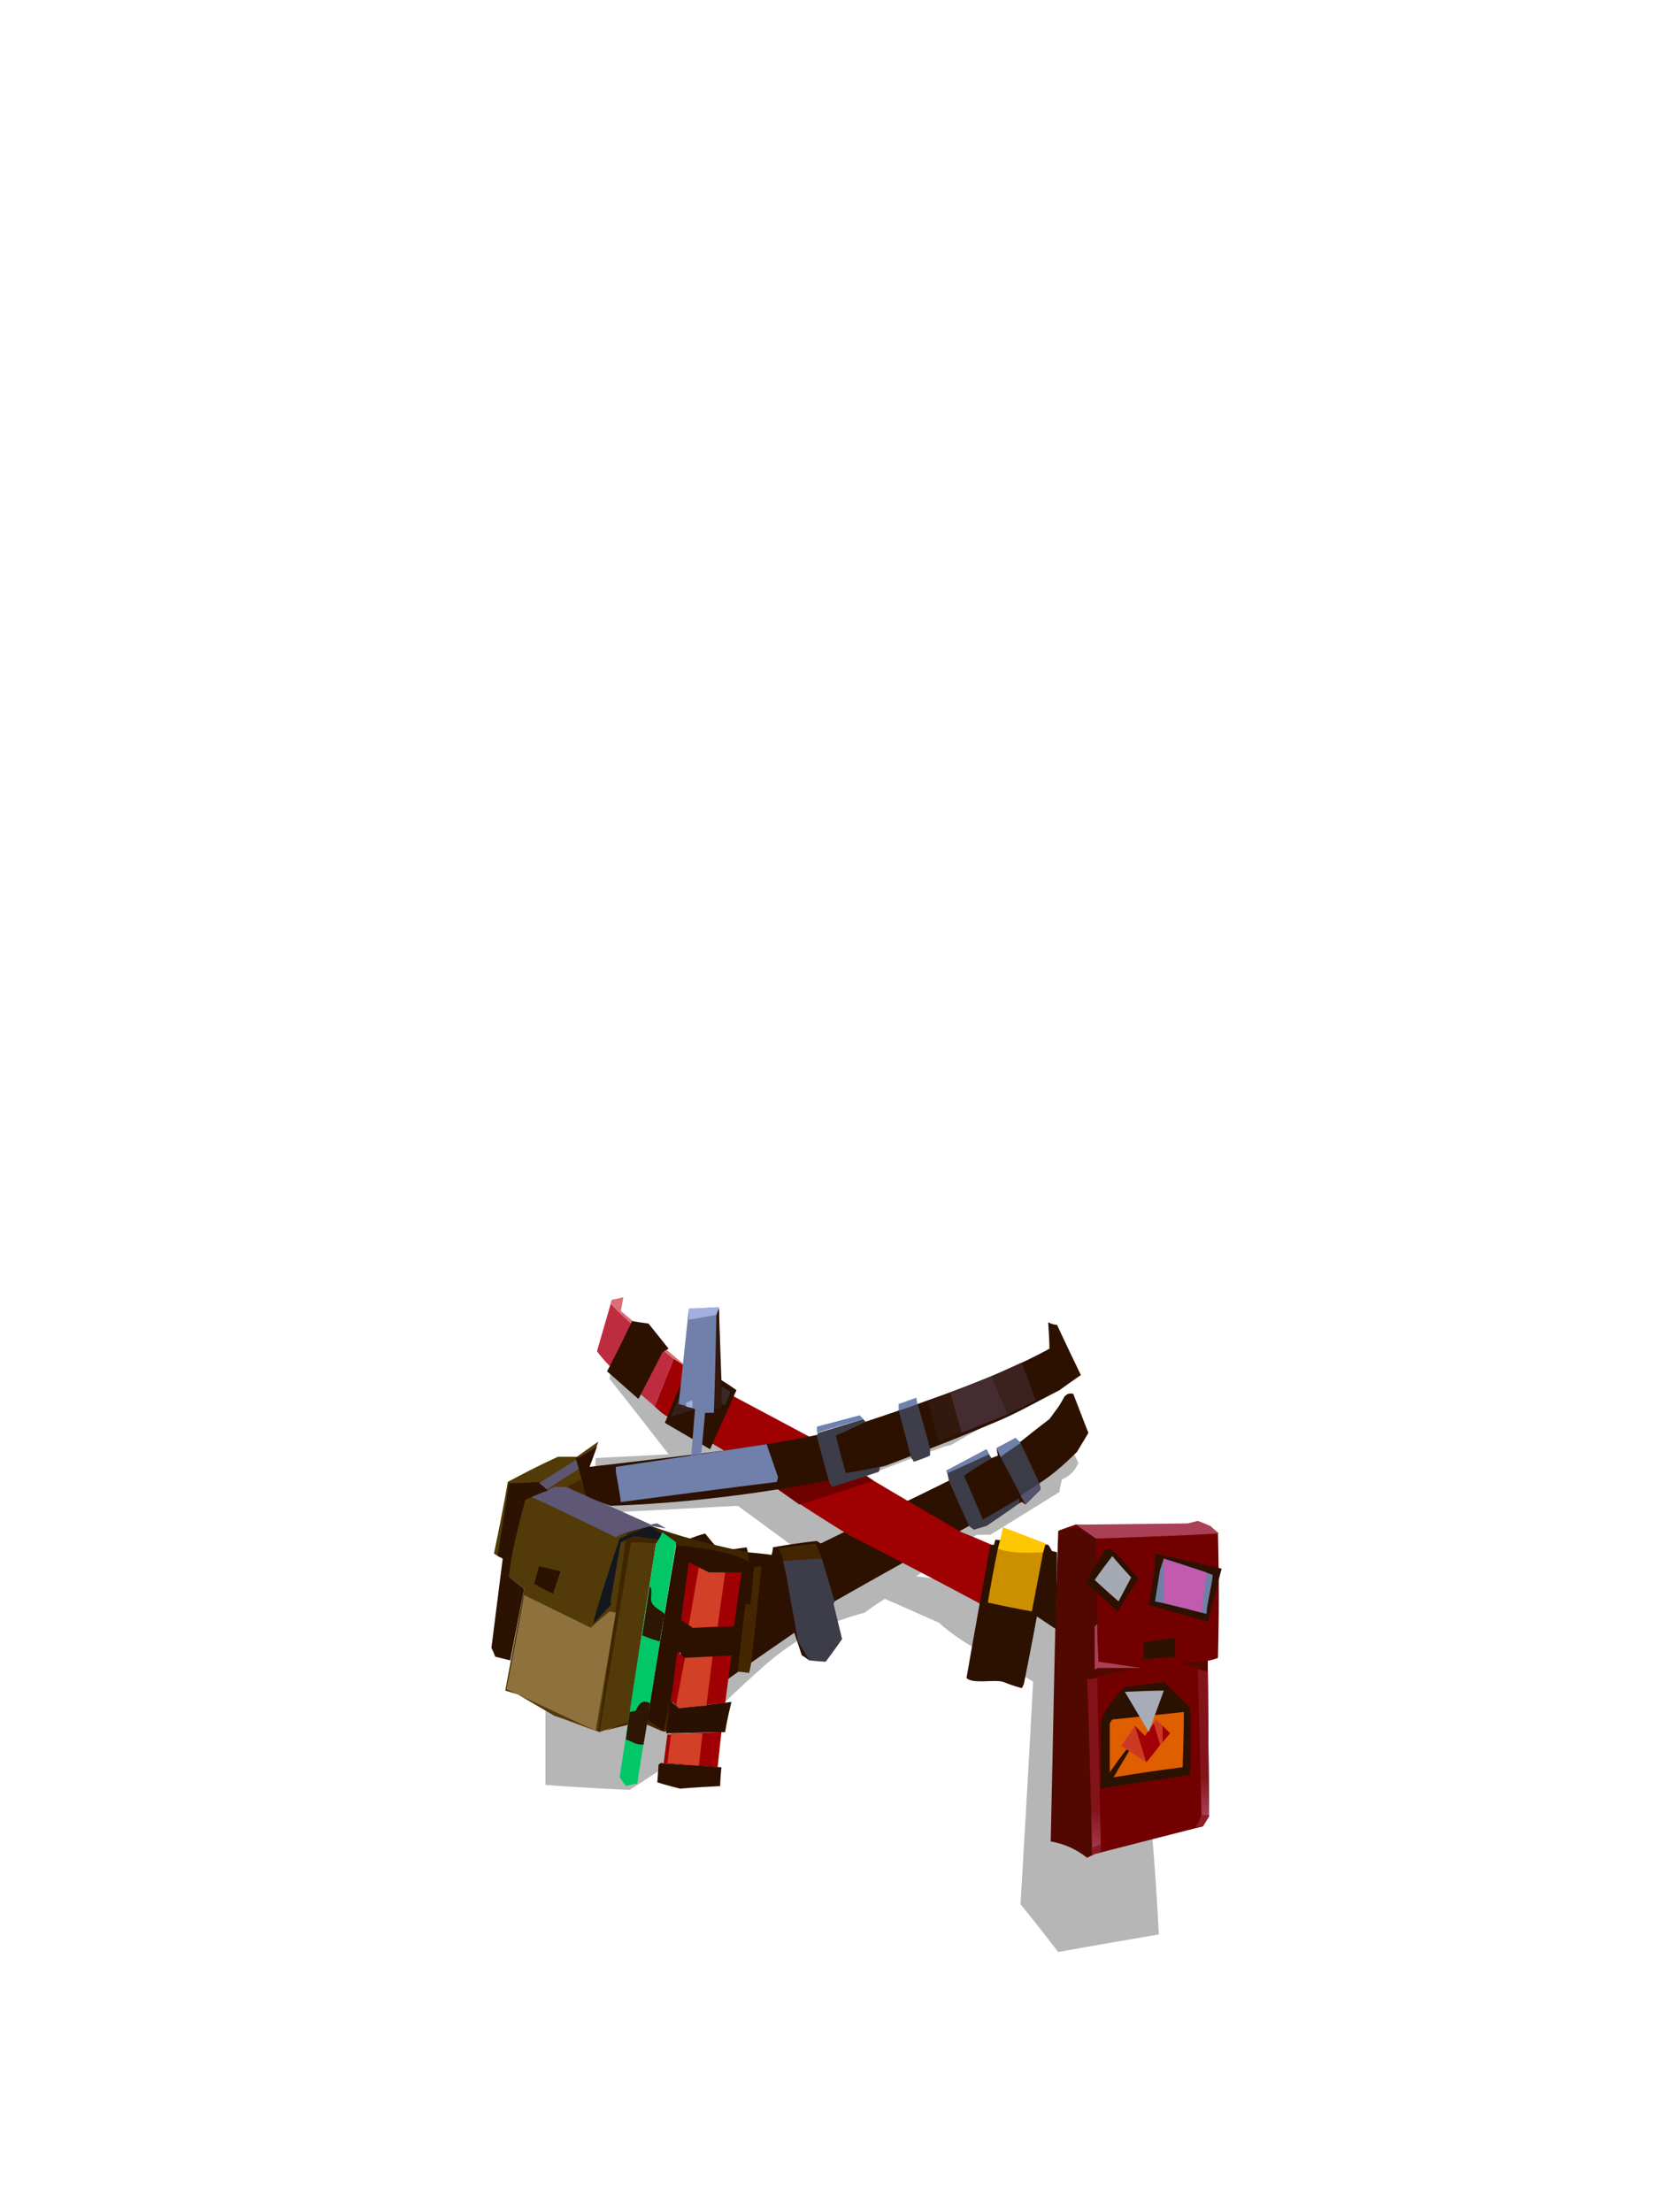 <?xml version="1.0" encoding="UTF-8"?><svg width="1320px" height="1760px" viewBox="0 0 1320 1760" version="1.1" xmlns="http://www.w3.org/2000/svg" xmlns:xlink="http://www.w3.org/1999/xlink"><defs><linearGradient x1="50%" y1="74%" x2="50%" y2="99%" id="id-91507"><stop stop-color="#821319" offset="0%"></stop><stop stop-color="#A83E51" offset="100%"></stop></linearGradient><linearGradient x1="50%" y1="74%" x2="50%" y2="99%" id="id-91508"><stop stop-color="#821319" offset="0%"></stop><stop stop-color="#A83E51" offset="100%"></stop></linearGradient></defs><g transform=" translate(391,1032)" id="id-91509"><path d=" M 83,128 C 122,126 141,125 141,125 C 110,85 94,65 94,65 C 95,58 96,55 96,55 C 221,109 283,137 283,137 C 362,110 402,97 402,97 C 377,111 365,118 365,118 C 360,118 354,122 348,123 C 301,141 277,150 277,150 C 336,174 366,187 366,187 C 431,145 463,124 463,124 C 466,129 467,132 467,132 C 464,139 459,143 454,145 C 452,152 452,155 452,155 C 415,178 397,189 397,189 C 390,189 386,189 386,189 C 354,211 338,222 338,222 C 419,233 459,238 459,238 L 526,431 C 530,481 531,507 531,507 C 478,516 451,521 451,521 C 431,495 421,483 421,483 C 428,365 431,306 431,306 C 406,290 377,278 356,259 C 327,246 313,240 313,240 C 302,247 297,251 297,251 C 271,258 245,268 214,296 C 195,313 186,322 186,322 C 150,359 133,377 133,377 C 118,387 110,392 110,392 C 65,390 43,388 43,388 C 43,349 43,329 43,329 C 180,246 249,205 249,205 C 214,179 196,166 196,166 L 81,172 C 82,143 83,128 83,128 Z" fill="#000000" fill-opacity="0.288" id="id-91510"></path><path d=" M 90,345 C 111,336 121,332 121,332 C 140,297 150,280 150,280 C 144,321 141,342 141,342 C 140,344 140,347 135,345 L 119,338 C 100,342 90,345 90,345 Z" fill="#442700" id="id-91511"></path><path d=" M 137,345 C 128,339 124,336 124,336 C 139,244 147,197 147,197 C 155,194 158,192 158,192 C 166,189 170,188 170,188 C 178,198 182,202 182,202 L 203,199 C 204,202 204,203 204,203 C 216,204 223,205 223,205 C 224,201 224,199 224,199 C 247,195 259,194 259,194 L 262,196 L 364,146 C 386,134 398,128 398,128 L 403,126 L 402,121 C 415,117 421,115 421,115 C 436,103 444,97 444,97 C 450,89 452,86 452,86 C 455,81 456,79 456,79 C 458,77 460,76 463,77 C 471,98 475,108 475,108 L 466,123 C 454,135 444,143 436,148 C 429,159 425,165 425,165 L 422,163 C 394,176 380,182 380,182 C 308,222 273,242 273,242 C 260,273 253,289 253,289 C 249,286 247,285 247,285 C 243,273 241,267 241,267 C 206,291 188,304 188,304 C 165,294 153,290 153,290 L 150,282 C 142,324 137,345 137,345 Z" fill="#2C1100" id="id-91512"></path><path d=" M 474,446 C 478,444 480,443 480,443 C 522,431 550,424 566,421 C 569,416 571,413 571,413 C 570,331 570,289 570,289 C 575,288 578,287 578,287 C 579,254 579,221 578,188 C 503,183 465,181 465,181 C 456,184 451,186 451,186 C 448,268 447,351 445,433 C 456,435 465,439 474,446 Z" fill="#510800" id="id-91510"></path><path d=" M 478,444 C 476,368 475,322 474,304 C 502,298 516,294 516,294 C 494,292 483,291 483,291 C 482,225 481,192 481,192 L 467,183 L 451,186 L 465,181 L 578,188 L 578,287 C 568,291 558,290 548,291 L 570,298 L 571,413 L 566,421 L 480,443 C 478,443 478,444 478,444 Z" fill="#730000" id="id-91514"></path><path d=" M 481,192 C 546,190 579,188 579,188 C 574,184 572,182 572,182 C 565,179 562,178 562,178 L 554,180 L 465,181 L 481,192 Z" fill="#AA4055" id="id-91515"></path><path d=" M 465,181 C 456,184 451,186 451,186 L 468,183 L 465,181 Z" fill="#720201" id="id-91516"></path><path d=" M 528,204 C 528,210 528,213 528,213 C 525,235 523,245 523,245 C 555,254 570,258 570,258 L 581,216 C 546,208 528,204 528,204 Z" fill="#2C1100" id="id-91517"></path><path d=" M 535,208 C 561,216 574,221 574,221 C 573,231 569,245 569,252 C 542,245 528,242 528,242 L 532,217 C 534,211 535,208 535,208 Z" fill="#6F7FA7" id="id-91518"></path><path d=" M 535,208 C 535,232 535,243 535,243 C 555,248 565,251 565,251 L 569,219 C 546,212 535,208 535,208 Z" fill="#C25AAE" id="id-91519"></path><path d=" M 493,200 C 490,201 488,201 488,201 C 478,218 473,227 473,227 C 490,242 498,250 498,250 L 515,224 C 501,208 493,200 493,200 Z" fill="#2C1000" id="id-91520"></path><path d=" M 494,206 C 484,219 480,225 480,225 C 493,237 499,242 499,242 L 509,223 C 499,212 494,206 494,206 Z" fill="#A5A9B3" id="id-91521"></path><path d=" M 519,275 C 519,284 519,288 519,288 C 535,287 544,286 544,286 L 544,271 C 527,273 519,275 519,275 Z" fill="#2C1100" id="id-91522"></path><path d=" M 566,421 C 562,421 560,422 560,422 C 564,416 565,412 565,412 L 571,412 L 571,413 C 568,418 566,421 566,421 Z" fill="#8E1F27" id="id-91523"></path><path d=" M 565,412 L 562,296 L 570,298 L 571,412 C 567,412 565,412 565,412 Z" fill="url(#id-91507)" id="id-91524"></path><path d=" M 556,380 C 509,387 485,391 485,391 C 485,356 485,338 485,338 C 486,331 493,322 504,310 C 525,308 535,306 535,306 L 556,327 C 556,362 556,380 556,380 Z" fill="#2B1100" id="id-91525"></path><path d=" M 492,378 C 501,365 506,359 506,359 C 507,360 508,360 508,360 C 499,375 495,382 495,382 C 532,376 550,374 550,374 C 551,345 551,330 551,330 C 513,334 494,336 494,336 L 492,339 C 492,365 492,378 492,378 Z" fill="#DE5E00" id="id-91526"></path><path d=" M 512,341 C 505,352 501,357 501,357 C 515,366 521,370 521,370 C 534,354 540,347 540,347 C 533,340 529,336 529,336 L 520,349 C 515,344 512,341 512,341 Z" fill="#CD3A23" id="id-91527"></path><path d=" M 512,341 C 518,360 521,370 521,370 C 529,361 532,356 532,356 L 527,339 L 520,349 L 512,341 Z" fill="#A10104" id="id-91528"></path><path d=" M 534,341 L 534,354 L 540,347 C 536,343 534,341 534,341 Z" fill="#A10104" id="id-91529"></path><path d=" M 535,313 C 527,335 523,346 523,346 L 504,314 C 525,313 535,313 535,313 Z" fill="#A7ACB8" id="id-91530"></path><path d=" M 485,441 L 480,443 L 478,444 C 476,351 474,304 474,304 L 482,303 L 485,441 Z" fill="url(#id-91508)" id="id-91531"></path><path d=" M 482,260 C 481,261 480,262 480,262 C 480,285 480,296 480,296 L 483,295 L 517,295 L 483,290 C 482,270 482,260 482,260 Z" fill="#AC4056" id="id-91532"></path><path d=" M 145,49 C 135,74 130,87 130,87 C 136,93 140,95 140,95 C 170,113 185,122 185,122 C 216,146 250,168 284,189 C 354,225 389,244 389,244 C 395,213 398,197 398,197 C 382,190 374,187 374,187 C 324,158 299,143 299,143 C 268,122 253,111 253,111 L 193,79 C 161,59 145,49 145,49 Z" fill="#9F0002" id="id-91533"></path><path d=" M 195,74 C 181,105 174,121 174,121 C 150,107 138,100 138,100 C 150,71 156,56 156,56 C 171,28 179,13 179,13 C 180,11 181,9 181,9 L 183,66 C 191,71 195,74 195,74 Z" fill="#2C1100" id="id-91534"></path><path d=" M 143,95 C 156,91 163,89 163,89 L 152,72 C 146,87 143,95 143,95 Z" fill="#35211A" id="id-91535"></path><path d=" M 183,89 C 177,89 174,89 174,89 L 176,19 L 181,9 C 182,62 183,89 183,89 Z" fill="#32180D" id="id-91536"></path><path d=" M 183,85 C 185,86 186,86 186,86 C 189,79 190,75 190,75 L 183,71 C 183,81 183,85 183,85 Z" fill="#392823" id="id-91537"></path><path d=" M 304,146 C 265,159 245,165 245,165 C 231,155 224,150 224,150 L 282,131 C 297,141 304,146 304,146 Z" fill="#6F0000" id="id-91538"></path><path d=" M 109,338 C 94,343 86,346 86,346 C 74,342 62,337 50,333 C 31,322 21,316 21,316 C 14,314 11,313 11,313 C 21,259 26,232 26,232 C 18,226 14,222 14,222 C 11,213 9,208 9,208 C 5,206 2,204 2,204 C 10,166 13,147 13,147 C 39,133 53,127 53,127 C 63,127 68,127 68,127 C 79,119 85,115 85,115 C 81,128 78,135 78,135 C 77,151 76,159 76,159 L 131,196 C 116,291 109,338 109,338 Z" fill="#523B09" id="id-91539"></path><path d=" M 86,346 L 111,195 C 124,195 131,196 131,196 C 171,199 196,204 205,211 C 204,206 204,203 204,203 C 175,197 148,190 127,182 C 114,184 108,186 108,186 L 85,345 C 86,346 86,346 86,346 Z" fill="#3F2500" id="id-91540"></path><path d=" M 83,345 C 42,326 21,316 21,316 C 15,313 12,312 12,312 C 22,262 26,237 26,237 C 61,254 79,263 79,263 C 89,254 94,250 94,250 L 99,251 L 83,345 Z" fill="#8E713D" id="id-91541"></path><path d=" M 81,260 C 90,250 95,245 95,245 C 95,243 95,241 95,241 C 100,211 103,195 103,195 C 109,192 113,190 113,190 C 133,193 143,194 143,194 C 132,186 126,182 126,182 L 102,192 C 90,228 83,250 81,260 Z" fill="#13181E" id="id-91542"></path><path d=" M 55,218 C 51,230 49,236 49,236 C 39,231 34,228 34,228 L 38,214 C 50,217 55,218 55,218 Z" fill="#2B1100" id="id-91543"></path><path d=" M 99,191 C 54,169 32,159 32,159 C 44,154 50,151 50,151 C 57,151 60,151 60,151 C 105,171 127,181 127,181 C 130,180 132,180 132,180 L 139,184 L 127,182 C 111,186 101,189 99,191 Z" fill="#5E5775" id="id-91544"></path><path d=" M 45,154 C 40,149 38,147 38,147 C 22,148 14,148 14,148 L 5,206 C 8,207 9,208 9,208 C 3,255 0,279 0,279 C 2,283 3,286 3,286 L 15,289 L 26,232 C 18,226 14,222 14,222 C 16,201 22,181 27,161 L 32,159 C 40,155 45,154 45,154 Z" fill="#2C1200" id="id-91545"></path><path d=" M 60,151 L 71,145 L 76,158 C 65,154 60,151 60,151 Z" fill="#442700" id="id-91546"></path><path d=" M 44,153 C 64,140 74,134 74,134 C 70,131 68,129 68,129 L 38,148 C 42,151 44,153 44,153 Z" fill="#5E5671" id="id-91547"></path><path d=" M 84,119 C 76,124 71,127 71,127 L 67,128 C 73,148 75,158 75,158 C 88,164 95,166 95,166 C 152,164 210,157 267,146 C 299,138 314,134 314,134 C 351,120 381,108 402,99 C 417,93 440,80 452,74 C 463,66 469,62 469,62 C 456,35 450,22 450,22 C 449,22 447,22 443,20 C 444,34 444,41 444,41 C 406,62 352,81 298,99 C 250,116 163,125 78,135 C 82,124 84,119 84,119 Z" fill="#2C1100" id="id-91548"></path><path d=" M 339,85 C 329,89 324,90 324,90 C 331,116 334,128 334,128 C 336,130 336,131 336,131 C 345,128 349,126 349,126 L 349,121 C 343,97 339,85 339,85 Z" fill="#3D3E4A" id="id-91549"></path><path d=" M 324,90 C 324,87 324,85 324,85 L 338,80 L 339,85 C 329,89 324,90 324,90 Z" fill="#7182AE" id="id-91550"></path><path d=" M 298,99 C 282,107 274,110 274,110 C 279,130 282,140 282,140 C 300,137 309,135 309,135 C 309,138 308,139 308,139 C 284,147 271,151 271,151 C 270,149 269,148 269,148 C 262,123 259,111 259,111 C 259,109 260,108 260,108 L 296,97 C 297,99 298,99 298,99 Z" fill="#3C3D48" id="id-91551"></path><path d=" M 296,97 C 271,104 259,108 259,108 C 259,104 259,103 259,103 L 293,94 L 296,97 Z" fill="#7082AE" id="id-91552"></path><path d=" M 365,76 C 371,97 374,108 374,108 C 399,98 411,93 411,93 L 398,63 C 376,72 365,76 365,76 Z" fill="#452C30" id="id-91553"></path><path d=" M 411,93 C 426,86 433,82 433,82 L 422,52 L 398,63 C 407,83 411,93 411,93 Z" fill="#3B221F" id="id-91554"></path><path d=" M 365,76 C 353,80 347,83 347,83 L 356,115 L 374,108 C 368,87 365,76 365,76 Z" fill="#33180D" id="id-91555"></path><path d=" M 417,112 C 420,115 421,116 421,116 C 431,137 436,148 436,148 C 437,151 437,153 437,153 C 429,161 425,165 425,165 C 412,140 405,127 405,127 L 402,120 C 412,115 417,112 417,112 Z" fill="#3B3C46" id="id-91556"></path><polygon points="421 116 405 127 402 120 417 112" fill="#6F80AB" id="id-91557"></polygon><polygon points="421 158 436 148 437 153 425 165" fill="#57526B" id="id-91558"></polygon><path d=" M 398,128 C 383,137 376,142 376,142 C 386,165 391,177 391,177 C 410,166 420,160 420,160 C 420,163 420,164 420,164 C 403,176 394,182 394,182 C 387,184 384,185 384,185 C 381,183 380,182 380,182 C 369,158 364,146 364,146 C 363,140 362,138 362,138 L 394,121 C 396,126 398,128 398,128 Z" fill="#3C3D48" id="id-91559"></path><path d=" M 396,125 L 363,140 L 362,138 L 394,121 C 395,123 396,125 396,125 Z" fill="#7283AE" id="id-91560"></path><path d=" M 142,321 C 147,325 149,327 149,327 C 177,324 191,322 191,322 C 187,338 186,346 186,346 L 139,347 C 141,330 142,321 142,321 Z" fill="#2A1000" id="id-91561"></path><path d=" M 191,285 L 186,323 C 162,325 149,327 149,327 L 143,321 C 146,295 148,282 148,282 L 154,287 C 178,286 191,285 191,285 Z" fill="#A00003" id="id-91562"></path><path d=" M 176,286 L 171,325 C 157,326 149,327 149,327 L 147,324 L 154,287 C 169,286 176,286 176,286 Z" fill="#D24027" id="id-91563"></path><path d=" M 199,219 C 182,219 173,219 173,219 C 162,213 157,211 157,211 C 153,241 151,257 151,257 C 157,261 160,263 160,263 L 193,262 C 197,234 199,219 199,219 Z" fill="#A00003" id="id-91564"></path><path d=" M 186,219 L 180,262 C 167,263 160,263 160,263 C 158,261 157,261 157,261 L 165,215 L 173,219 C 182,219 186,219 186,219 Z" fill="#D24027" id="id-91565"></path><path d=" M 205,299 C 199,298 196,298 196,298 C 200,262 202,244 202,244 C 205,244 206,245 206,245 C 208,225 209,215 209,215 C 213,214 215,214 215,214 L 207,289 C 206,296 205,299 205,299 Z" fill="#442700" id="id-91566"></path><path d=" M 234,217 C 232,207 230,203 230,203 C 229,201 228,200 228,200 C 248,197 258,196 258,196 L 263,208 C 244,214 234,217 234,217 Z" fill="#432600" id="id-91567"></path><path d=" M 232,210 C 235,222 236,229 236,229 L 244,274 C 250,284 253,289 253,289 C 262,290 266,290 266,290 C 275,278 279,272 279,272 L 272,243 L 273,242 L 263,208 C 243,209 232,210 232,210 Z" fill="#3D3D49" id="id-91568"></path><path d=" M 116,387 C 110,388 107,389 107,389 L 102,382 C 121,258 131,196 131,196 C 135,190 136,187 136,187 L 147,195 C 126,323 116,387 116,387 Z" fill="#02C767" id="id-91569"></path><path d=" M 107,352 C 112,353 113,356 121,356 C 125,334 126,323 126,323 C 122,321 118,321 115,329 L 110,330 C 108,344 107,352 107,352 Z" fill="#2D1603" id="id-91570"></path><path d=" M 134,274 C 124,271 120,269 120,269 C 124,243 126,230 126,230 C 128,232 127,236 127,240 C 127,246 133,248 138,252 C 135,267 134,274 134,274 Z" fill="#2D1603" id="id-91571"></path><path d=" M 103,163 C 186,152 227,147 227,147 C 228,144 228,143 228,143 C 222,126 219,117 219,117 C 139,129 99,135 99,135 L 99,139 C 102,155 103,163 103,163 Z" fill="#7080AB" id="id-91572"></path><path d=" M 450,203 C 447,202 446,202 446,202 C 444,198 443,197 443,197 C 415,194 401,193 401,193 C 400,196 400,197 400,197 C 398,197 397,197 397,197 C 384,268 378,303 378,303 C 383,308 400,304 407,306 C 417,310 422,311 422,311 C 424,308 424,306 424,306 C 431,271 434,254 434,254 L 449,264 C 450,223 450,203 450,203 Z" fill="#2C1100" id="id-91573"></path><path d=" M 403,200 C 397,229 395,243 395,243 C 418,248 430,250 430,250 L 439,203 C 415,201 403,200 403,200 Z" fill="#CB8F00" id="id-91574"></path><path d=" M 403,200 C 406,189 407,183 407,183 L 441,196 L 439,203 C 422,204 410,203 403,200 Z" fill="#FEC600" id="id-91575"></path><path d=" M 485,435 L 478,438 L 478,444 L 480,443 L 485,441 C 485,437 485,435 485,435 Z" fill="#891B23" id="id-91576"></path><path d=" M 140,348 C 138,363 137,371 137,371 C 165,373 180,374 180,374 L 183,346 C 154,347 140,348 140,348 Z" fill="#A00003" id="id-91577"></path><path d=" M 168,347 C 166,364 165,373 165,373 C 148,371 140,371 140,371 L 143,347 C 160,347 168,347 168,347 Z" fill="#D24027" id="id-91578"></path><path d=" M 137,371 C 168,373 183,374 183,374 C 182,384 182,389 182,389 C 161,390 150,391 150,391 C 138,388 132,386 132,386 L 133,372 C 134,371 135,370 137,371 Z" fill="#2C1100" id="id-91579"></path><path d=" M 145,49 C 116,26 100,11 95,5 L 84,43 C 94,57 113,72 130,87 C 140,62 145,49 145,49 Z" fill="#BE2D3F" id="id-91580"></path><path d=" M 156,56 L 145,49 C 125,34 107,18 95,5 C 95,3 96,2 96,2 C 102,1 105,0 105,0 L 103,11 C 116,22 135,38 156,56 Z" fill="#D96F78" id="id-91581"></path><path d=" M 112,19 C 99,46 92,59 92,59 C 109,74 117,81 117,81 C 130,56 136,44 136,44 C 139,42 141,41 141,41 L 125,21 C 117,20 112,19 112,19 Z" fill="#2C1100" id="id-91582"></path><path d=" M 181,8 C 180,12 179,14 179,14 C 178,66 177,92 177,92 C 172,92 170,92 170,92 C 168,114 167,125 167,125 C 162,125 159,126 159,126 C 161,101 162,89 162,89 C 153,86 149,85 149,85 L 157,10 C 173,8 181,8 181,8 Z" fill="#7080AB" id="id-91583"></path><path d=" M 160,88 C 160,84 160,82 160,82 C 157,83 155,84 155,84 L 155,87 C 158,88 160,88 160,88 Z" fill="#A1B1DE" id="id-91584"></path><path d=" M 157,18 L 179,14 L 181,8 L 157,9 C 157,15 157,18 157,18 Z" fill="#A1B0DE" id="id-91585"></path></g></svg>